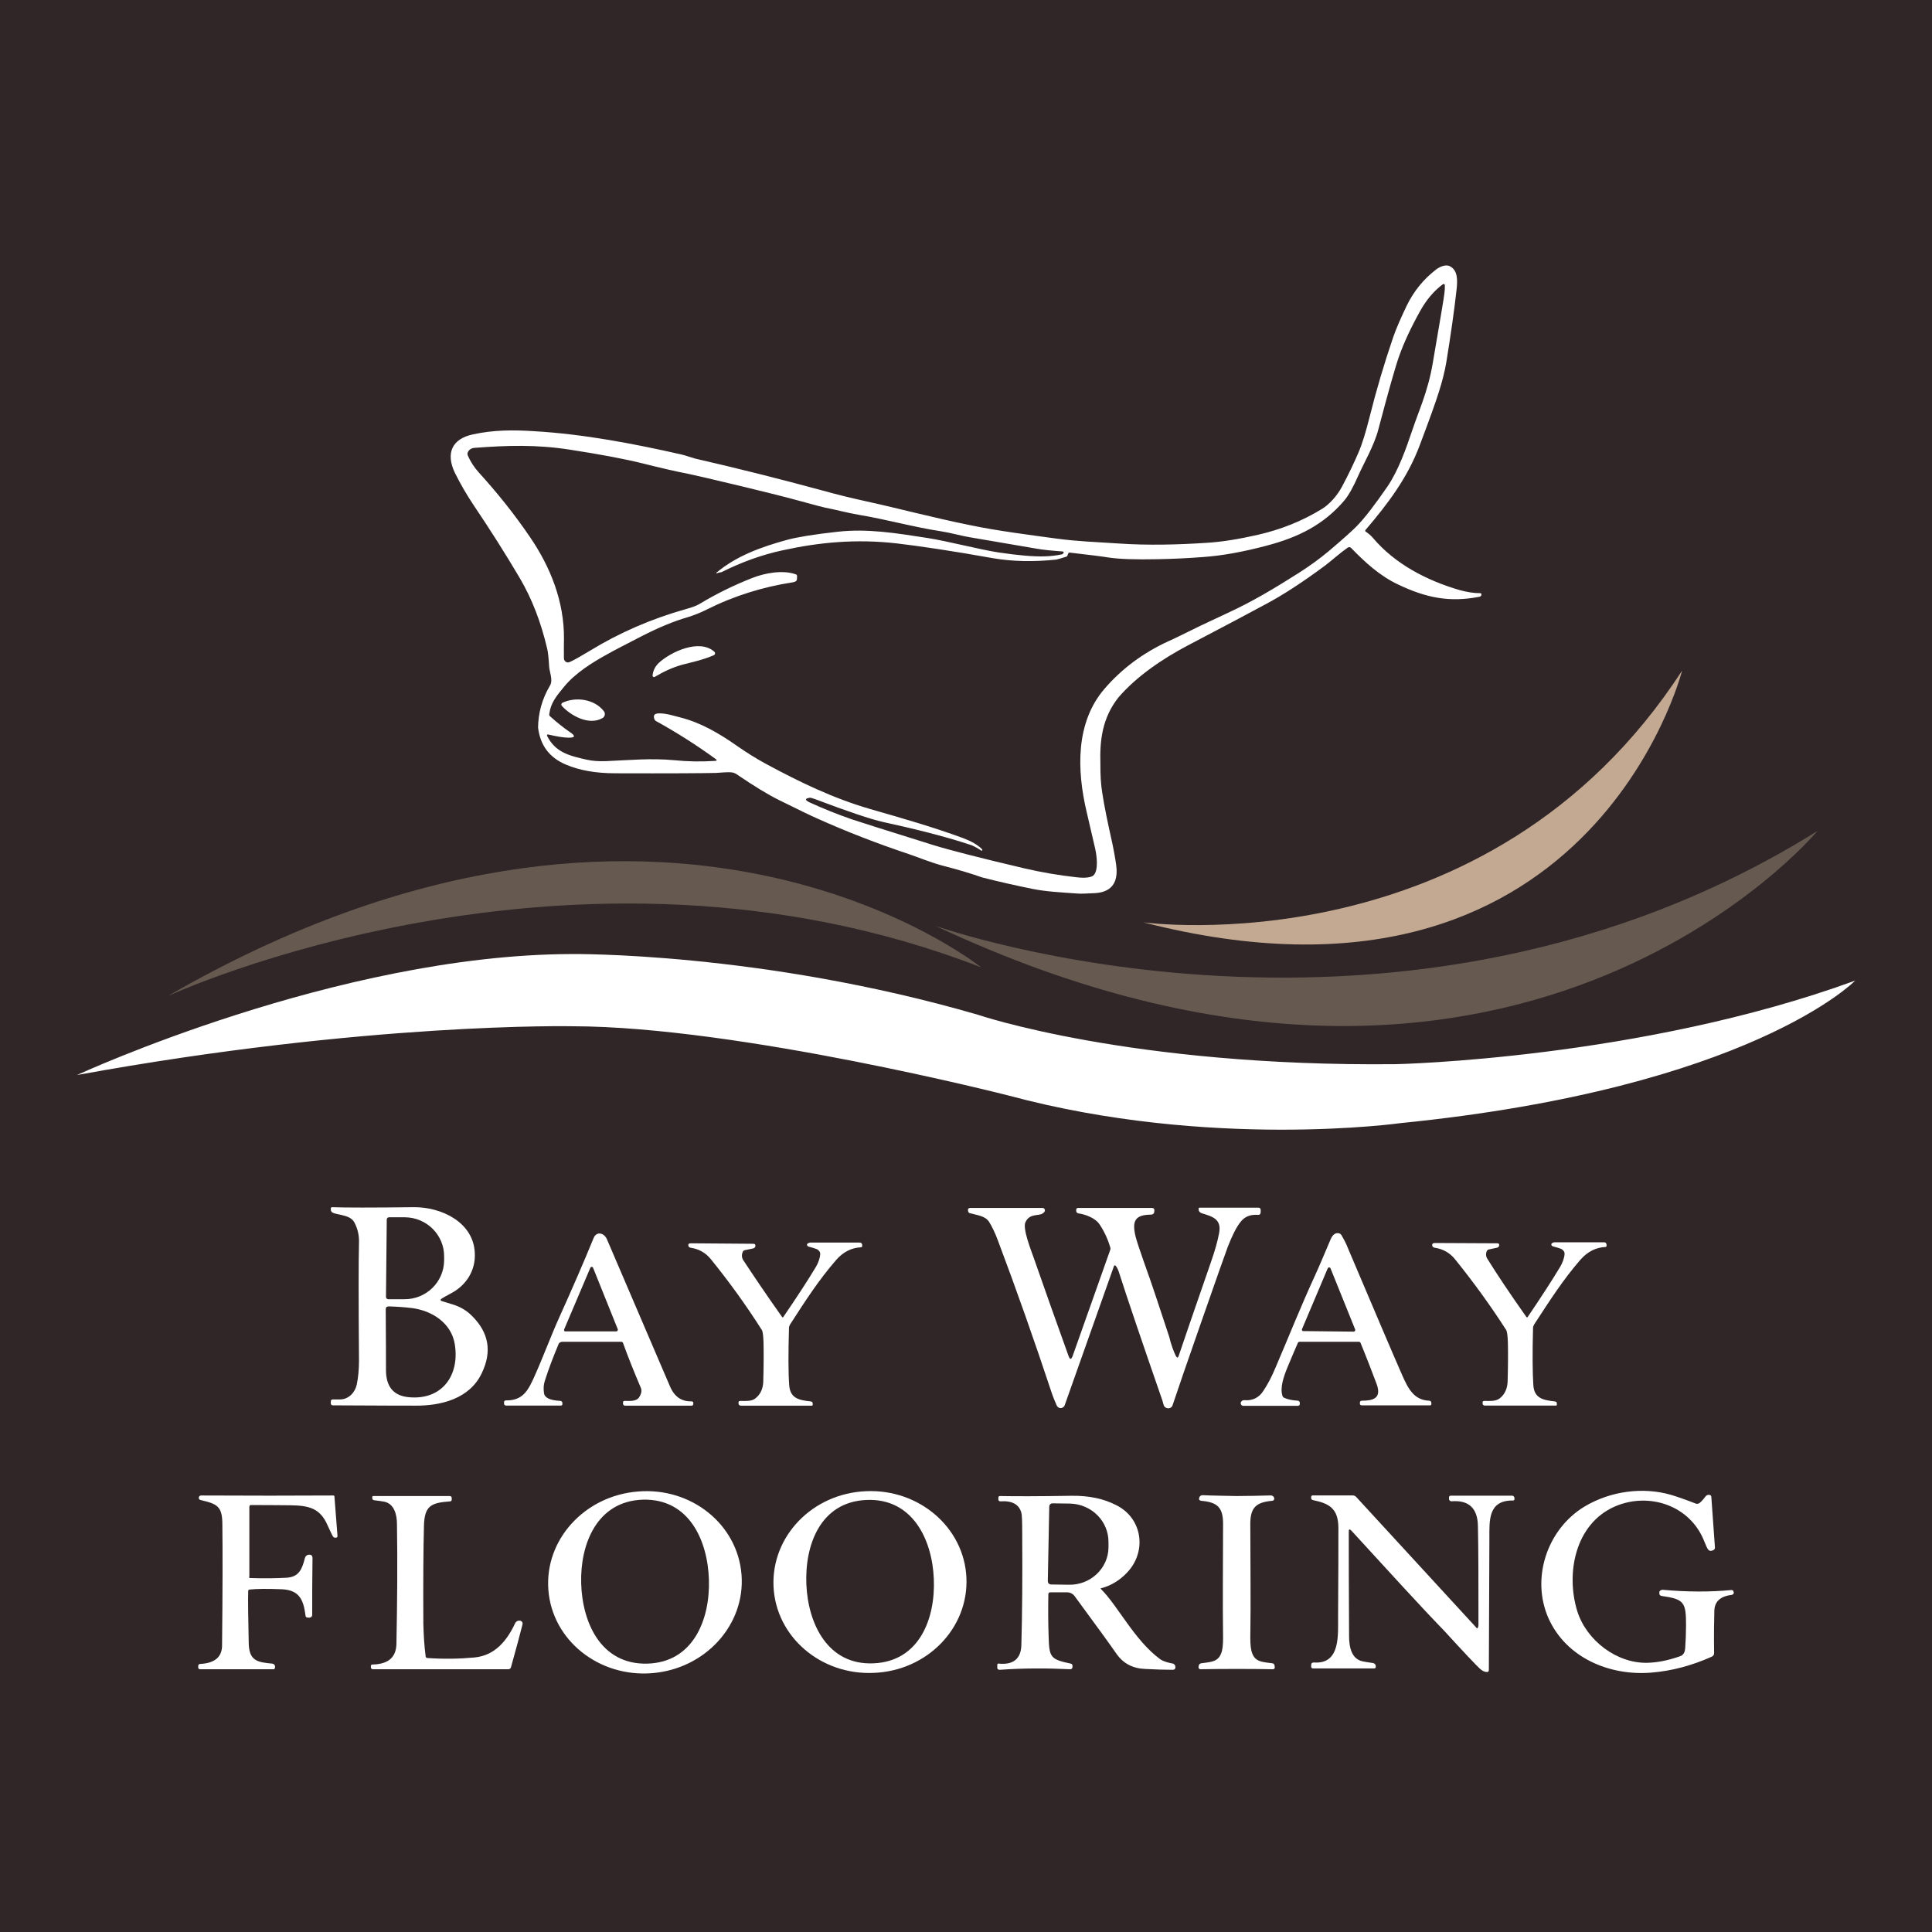 <svg width="32" height="32" viewBox="0 0 32 32" fill="none" xmlns="http://www.w3.org/2000/svg">
<rect x="0" y="0" width="32" height="32" fill="#808080" stroke="none"/>
<g clip-path="url(#clip0_3033_11285)">
<rect width="32" height="32" fill="#302627"/>
<g clip-path="url(#clip1_3033_11285)">
<mask id="mask0_3033_11285" style="mask-type:luminance" maskUnits="userSpaceOnUse" x="-1" y="3" width="34" height="27">
<path d="M32.201 3H-0.199V30H32.201V3Z" fill="white"/>
</mask>
<g mask="url(#mask0_3033_11285)">
<path d="M12.282 26.081C12.347 26.913 11.682 27.643 10.799 27.713C9.915 27.783 9.147 27.165 9.083 26.337C9.017 25.504 9.683 24.774 10.566 24.704C11.45 24.63 12.217 25.248 12.282 26.081ZM9.626 26.225C9.645 26.881 9.956 27.573 10.719 27.555C11.482 27.536 11.761 26.825 11.742 26.169C11.723 25.513 11.412 24.82 10.649 24.839C9.887 24.863 9.608 25.574 9.626 26.225Z" fill="white"/>
</g>
<mask id="mask1_3033_11285" style="mask-type:luminance" maskUnits="userSpaceOnUse" x="-1" y="3" width="34" height="27">
<path d="M32.201 3H-0.199V30H32.201V3Z" fill="white"/>
</mask>
<g mask="url(#mask1_3033_11285)">
<path d="M16.007 26.132C16.044 26.964 15.361 27.671 14.477 27.708C13.594 27.75 12.849 27.108 12.812 26.276C12.775 25.443 13.459 24.736 14.342 24.699C15.221 24.658 15.97 25.299 16.007 26.132ZM13.356 26.243C13.384 26.894 13.709 27.583 14.468 27.55C15.23 27.518 15.495 26.806 15.467 26.15C15.44 25.499 15.114 24.811 14.351 24.844C13.589 24.876 13.328 25.588 13.356 26.243Z" fill="white"/>
</g>
<mask id="mask2_3033_11285" style="mask-type:luminance" maskUnits="userSpaceOnUse" x="-1" y="3" width="34" height="27">
<path d="M32.201 3H-0.199V30H32.201V3Z" fill="white"/>
</mask>
<g mask="url(#mask2_3033_11285)">
<path d="M28.15 24.895C28.173 24.876 28.206 24.844 28.243 24.793C28.262 24.765 28.285 24.756 28.317 24.76C28.336 24.765 28.341 24.774 28.345 24.793L28.405 25.634C28.405 25.648 28.396 25.667 28.382 25.672C28.345 25.695 28.312 25.69 28.294 25.667C28.275 25.644 28.257 25.602 28.229 25.532C27.996 24.932 27.312 24.709 26.75 24.951C26.085 25.239 25.931 26.067 26.126 26.69C26.28 27.174 26.782 27.555 27.289 27.541C27.447 27.537 27.624 27.504 27.823 27.434C27.884 27.416 27.907 27.365 27.912 27.299C27.921 27.174 27.926 27.044 27.926 26.918C27.926 26.542 27.898 26.486 27.521 26.434C27.498 26.43 27.484 26.416 27.484 26.392V26.378C27.48 26.355 27.503 26.337 27.531 26.332H27.54C27.949 26.369 28.326 26.369 28.665 26.337C28.698 26.332 28.712 26.346 28.716 26.374C28.721 26.392 28.707 26.411 28.684 26.416C28.493 26.439 28.4 26.527 28.395 26.676C28.391 26.834 28.386 27.071 28.391 27.383C28.391 27.406 28.377 27.429 28.354 27.439C28.023 27.587 27.693 27.676 27.349 27.704C26.656 27.76 25.94 27.457 25.647 26.802C25.354 26.137 25.628 25.327 26.242 24.955C26.674 24.695 27.214 24.625 27.679 24.76C27.772 24.788 27.907 24.834 28.074 24.899C28.099 24.914 28.127 24.909 28.15 24.895Z" fill="white"/>
</g>
<mask id="mask3_3033_11285" style="mask-type:luminance" maskUnits="userSpaceOnUse" x="-1" y="3" width="34" height="27">
<path d="M32.201 3H-0.199V30H32.201V3Z" fill="white"/>
</mask>
<g mask="url(#mask3_3033_11285)">
<path d="M7.05 27.434C7.05 27.448 7.064 27.462 7.077 27.462C7.352 27.481 7.612 27.476 7.859 27.453C8.203 27.42 8.399 27.169 8.533 26.885C8.552 26.848 8.594 26.834 8.626 26.848C8.654 26.858 8.663 26.885 8.649 26.927C8.607 27.095 8.543 27.327 8.463 27.616C8.459 27.634 8.44 27.648 8.421 27.648H6.18C6.152 27.648 6.143 27.634 6.143 27.611V27.597C6.143 27.579 6.152 27.57 6.166 27.57C6.389 27.565 6.557 27.486 6.566 27.235C6.58 26.528 6.585 25.863 6.575 25.244C6.575 25.095 6.533 24.905 6.361 24.872C6.305 24.863 6.249 24.854 6.198 24.849C6.175 24.845 6.166 24.835 6.166 24.812V24.798C6.166 24.784 6.17 24.779 6.185 24.779H7.445C7.473 24.779 7.482 24.793 7.482 24.816V24.835C7.482 24.858 7.473 24.868 7.449 24.868C7.142 24.891 7.031 24.938 7.022 25.272C7.012 25.663 7.008 26.207 7.012 26.895C7.017 27.076 7.026 27.253 7.05 27.434Z" fill="white"/>
</g>
<mask id="mask4_3033_11285" style="mask-type:luminance" maskUnits="userSpaceOnUse" x="-1" y="3" width="34" height="27">
<path d="M32.201 3H-0.199V30H32.201V3Z" fill="white"/>
</mask>
<g mask="url(#mask4_3033_11285)">
<path d="M18.239 26.323C18.518 26.602 18.792 27.169 19.215 27.481C19.276 27.523 19.359 27.541 19.429 27.555C19.443 27.559 19.452 27.569 19.462 27.583C19.471 27.606 19.471 27.625 19.462 27.639C19.452 27.652 19.443 27.657 19.425 27.657C19.304 27.657 19.15 27.653 18.964 27.643C18.759 27.634 18.606 27.55 18.499 27.402C18.397 27.253 18.16 26.927 17.797 26.434C17.769 26.397 17.722 26.374 17.676 26.374H17.392C17.378 26.374 17.364 26.388 17.364 26.401C17.36 26.639 17.36 26.876 17.369 27.118C17.378 27.457 17.406 27.485 17.736 27.555C17.755 27.559 17.764 27.574 17.764 27.592V27.611C17.764 27.63 17.75 27.648 17.727 27.648C17.336 27.629 16.945 27.629 16.564 27.657C16.532 27.657 16.518 27.648 16.518 27.62V27.578C16.518 27.559 16.527 27.55 16.545 27.555C16.787 27.578 16.913 27.471 16.917 27.243C16.931 26.75 16.936 26.132 16.931 25.392C16.931 25.202 16.927 25.09 16.917 25.057C16.88 24.918 16.764 24.853 16.569 24.867C16.55 24.867 16.536 24.853 16.536 24.839V24.835V24.807C16.536 24.788 16.545 24.779 16.564 24.779C16.801 24.784 17.196 24.784 17.741 24.775C18.029 24.77 18.28 24.821 18.494 24.933C18.926 25.152 19.001 25.705 18.661 26.054C18.54 26.179 18.401 26.263 18.243 26.305C18.23 26.304 18.225 26.309 18.239 26.323ZM17.379 24.955L17.355 26.188C17.355 26.221 17.379 26.244 17.411 26.244L17.7 26.248C18.058 26.258 18.355 25.979 18.36 25.635V25.546C18.364 25.197 18.081 24.913 17.723 24.904L17.434 24.9C17.402 24.9 17.379 24.923 17.379 24.955Z" fill="white"/>
</g>
<mask id="mask5_3033_11285" style="mask-type:luminance" maskUnits="userSpaceOnUse" x="-1" y="3" width="34" height="27">
<path d="M32.201 3H-0.199V30H32.201V3Z" fill="white"/>
</mask>
<g mask="url(#mask5_3033_11285)">
<path d="M20.481 24.779C20.667 24.779 20.853 24.774 21.049 24.769C21.076 24.769 21.1 24.788 21.104 24.811C21.109 24.839 21.1 24.853 21.072 24.858C20.811 24.881 20.709 24.965 20.709 25.239C20.709 25.881 20.719 26.513 20.709 27.132C20.709 27.248 20.719 27.332 20.742 27.388C20.798 27.532 20.918 27.527 21.077 27.55C21.091 27.55 21.104 27.564 21.109 27.578C21.114 27.597 21.114 27.611 21.114 27.625C21.109 27.639 21.1 27.648 21.081 27.648C20.858 27.643 20.658 27.643 20.486 27.643C20.309 27.643 20.114 27.643 19.886 27.648C19.867 27.648 19.858 27.639 19.853 27.625C19.849 27.611 19.853 27.597 19.858 27.578C19.862 27.564 19.877 27.555 19.891 27.55C20.044 27.527 20.17 27.532 20.225 27.388C20.249 27.332 20.258 27.244 20.258 27.132C20.249 26.514 20.258 25.881 20.258 25.239C20.258 24.965 20.161 24.881 19.895 24.858C19.868 24.853 19.853 24.839 19.863 24.811V24.807C19.867 24.783 19.891 24.765 19.919 24.765C20.109 24.774 20.295 24.774 20.481 24.779Z" fill="white"/>
</g>
<mask id="mask6_3033_11285" style="mask-type:luminance" maskUnits="userSpaceOnUse" x="-1" y="3" width="34" height="27">
<path d="M32.201 3H-0.199V30H32.201V3Z" fill="white"/>
</mask>
<g mask="url(#mask6_3033_11285)">
<path d="M22.382 25.351C22.355 25.323 22.34 25.327 22.34 25.364C22.34 25.732 22.34 26.313 22.345 27.099C22.345 27.285 22.387 27.481 22.573 27.518C22.619 27.527 22.675 27.536 22.74 27.545C22.768 27.55 22.787 27.569 22.787 27.596V27.61C22.787 27.624 22.777 27.634 22.763 27.634H21.749C21.726 27.634 21.717 27.624 21.717 27.601V27.582C21.717 27.55 21.731 27.536 21.763 27.536C22.214 27.568 22.159 27.061 22.163 26.754C22.168 26.084 22.168 25.601 22.168 25.298C22.163 24.991 22.024 24.903 21.749 24.847C21.726 24.843 21.717 24.829 21.717 24.81V24.796C21.717 24.778 21.726 24.769 21.744 24.769H22.405C22.428 24.769 22.447 24.778 22.461 24.792L24.461 26.968C24.47 26.978 24.479 26.964 24.484 26.941C24.484 26.931 24.488 26.922 24.488 26.917C24.488 26.229 24.488 25.68 24.479 25.276C24.474 24.983 24.33 24.843 24.042 24.866C24.023 24.866 24.005 24.853 24 24.834V24.829V24.806C24 24.783 24.009 24.773 24.032 24.773H25.046C25.065 24.773 25.084 24.792 25.084 24.811V24.829C25.084 24.848 25.074 24.853 25.06 24.853C24.646 24.848 24.669 25.183 24.669 25.48C24.669 25.527 24.665 26.252 24.66 27.666C24.66 27.68 24.646 27.694 24.632 27.694C24.59 27.694 24.553 27.675 24.516 27.643C24.451 27.583 24.251 27.373 23.916 27.006C23.536 26.615 23.034 26.062 22.382 25.351Z" fill="white"/>
</g>
<mask id="mask7_3033_11285" style="mask-type:luminance" maskUnits="userSpaceOnUse" x="-1" y="3" width="34" height="27">
<path d="M32.201 3H-0.199V30H32.201V3Z" fill="white"/>
</mask>
<g mask="url(#mask7_3033_11285)">
<path d="M4.143 26.137C4.38 26.146 4.581 26.141 4.748 26.132C4.953 26.119 5.004 25.988 5.05 25.807C5.06 25.77 5.092 25.747 5.129 25.751C5.162 25.751 5.176 25.774 5.176 25.807C5.171 26.114 5.171 26.425 5.171 26.746C5.171 26.774 5.157 26.788 5.129 26.793H5.106C5.078 26.793 5.06 26.783 5.06 26.756C5.027 26.509 4.967 26.337 4.669 26.323C4.436 26.314 4.255 26.314 4.134 26.328C4.12 26.328 4.111 26.337 4.111 26.355C4.106 26.504 4.111 26.793 4.12 27.23C4.13 27.518 4.278 27.532 4.511 27.555C4.539 27.56 4.557 27.579 4.557 27.611C4.557 27.621 4.553 27.63 4.544 27.644C4.539 27.648 4.539 27.648 4.534 27.648H3.311C3.297 27.648 3.283 27.635 3.283 27.621V27.598C3.283 27.574 3.293 27.56 3.32 27.56C3.557 27.547 3.678 27.444 3.678 27.254C3.688 26.342 3.688 25.677 3.683 25.254C3.683 24.951 3.604 24.91 3.32 24.845C3.302 24.84 3.288 24.821 3.293 24.803C3.297 24.779 3.311 24.77 3.335 24.77C4.121 24.774 4.851 24.774 5.52 24.77C5.53 24.77 5.539 24.774 5.539 24.784L5.59 25.44C5.59 25.454 5.586 25.463 5.571 25.468C5.548 25.472 5.525 25.468 5.516 25.449C5.502 25.43 5.474 25.37 5.427 25.267C5.301 24.974 5.111 24.937 4.809 24.932C4.72 24.932 4.506 24.928 4.162 24.928C4.139 24.928 4.13 24.937 4.13 24.96V26.109C4.12 26.128 4.13 26.137 4.143 26.137Z" fill="white"/>
</g>
<mask id="mask8_3033_11285" style="mask-type:luminance" maskUnits="userSpaceOnUse" x="-1" y="3" width="34" height="27">
<path d="M32.201 3H-0.199V30H32.201V3Z" fill="white"/>
</mask>
<g mask="url(#mask8_3033_11285)">
<path d="M19.475 22.458C19.496 22.494 19.512 22.494 19.524 22.454C19.586 22.269 19.762 21.753 20.057 20.904C20.123 20.716 20.168 20.556 20.192 20.425C20.237 20.195 20.086 20.15 19.91 20.097C19.885 20.089 19.869 20.076 19.86 20.06C19.856 20.048 19.852 20.036 19.852 20.024C19.852 20.007 19.86 20.003 19.873 20.003H20.84C20.869 20.003 20.881 20.015 20.881 20.044V20.073C20.881 20.109 20.864 20.126 20.828 20.122C20.709 20.114 20.619 20.151 20.553 20.232C20.479 20.322 20.41 20.462 20.336 20.651C20.299 20.749 20.147 21.179 19.881 21.942C19.668 22.548 19.516 22.995 19.422 23.274C19.41 23.315 19.365 23.335 19.328 23.323C19.267 23.306 19.271 23.249 19.254 23.2C18.914 22.22 18.672 21.507 18.529 21.06C18.517 21.024 18.5 20.991 18.48 20.966C18.476 20.958 18.463 20.958 18.455 20.962C18.451 20.962 18.451 20.966 18.451 20.97L17.635 23.274C17.623 23.31 17.582 23.331 17.545 23.319C17.525 23.31 17.512 23.298 17.504 23.282C17.463 23.192 17.439 23.126 17.426 23.089C17.131 22.2 16.832 21.351 16.529 20.548C16.48 20.413 16.427 20.31 16.382 20.237C16.316 20.138 16.193 20.13 16.062 20.093C16.049 20.089 16.041 20.081 16.037 20.069C16.033 20.056 16.033 20.044 16.033 20.036C16.033 20.019 16.05 20.007 16.066 20.007H17.267C17.279 20.007 17.288 20.011 17.296 20.019C17.317 20.044 17.308 20.073 17.271 20.097C17.206 20.147 17.054 20.089 16.984 20.245C16.935 20.351 17.078 20.708 17.128 20.851C17.284 21.302 17.476 21.839 17.698 22.458C17.722 22.523 17.742 22.523 17.767 22.458L18.39 20.699C18.394 20.687 18.394 20.675 18.39 20.663C18.349 20.523 18.292 20.4 18.214 20.282C18.14 20.171 17.976 20.114 17.861 20.097C17.837 20.093 17.825 20.076 17.825 20.052V20.04C17.825 20.019 17.837 20.007 17.857 20.007H19.075C19.108 20.007 19.124 20.024 19.119 20.052V20.06C19.119 20.097 19.099 20.118 19.062 20.118C18.804 20.122 18.746 20.216 18.808 20.478C18.824 20.544 18.869 20.679 18.939 20.88C19.091 21.298 19.234 21.745 19.366 22.142C19.397 22.273 19.438 22.38 19.475 22.458Z" fill="white"/>
</g>
<mask id="mask9_3033_11285" style="mask-type:luminance" maskUnits="userSpaceOnUse" x="-1" y="3" width="34" height="27">
<path d="M32.201 3H-0.199V30H32.201V3Z" fill="white"/>
</mask>
<g mask="url(#mask9_3033_11285)">
<path d="M7.311 21.548C7.319 21.552 7.381 21.568 7.496 21.605C7.619 21.642 7.725 21.703 7.816 21.794C8.098 22.072 8.152 22.388 7.979 22.745C7.779 23.167 7.307 23.286 6.873 23.282C6.807 23.282 6.356 23.282 5.512 23.277C5.491 23.277 5.479 23.261 5.479 23.245V23.212C5.479 23.191 5.492 23.179 5.512 23.179H5.631C5.774 23.179 5.881 23.064 5.909 22.933C5.934 22.814 5.946 22.679 5.946 22.532C5.938 21.544 5.938 20.892 5.946 20.585C5.95 20.466 5.926 20.351 5.868 20.245C5.794 20.101 5.52 20.13 5.487 20.064C5.479 20.052 5.479 20.036 5.479 20.019C5.479 20.003 5.487 19.995 5.503 19.995C5.716 20.003 6.167 20.003 6.856 19.995C7.307 19.991 7.84 20.241 7.864 20.749C7.881 21.036 7.729 21.282 7.479 21.417C7.385 21.466 7.328 21.499 7.307 21.515C7.291 21.531 7.295 21.539 7.311 21.548ZM6.406 20.199L6.393 21.482C6.393 21.503 6.41 21.519 6.43 21.519H6.696C7.057 21.523 7.352 21.236 7.356 20.879V20.814C7.36 20.457 7.069 20.166 6.709 20.162H6.442C6.422 20.162 6.406 20.179 6.406 20.199ZM6.389 21.687C6.393 22.203 6.393 22.535 6.393 22.691C6.393 22.966 6.516 23.118 6.77 23.142C7.324 23.195 7.618 22.777 7.532 22.261C7.475 21.917 7.163 21.711 6.827 21.666C6.696 21.65 6.565 21.642 6.438 21.638C6.406 21.638 6.389 21.654 6.389 21.687Z" fill="white"/>
</g>
<mask id="mask10_3033_11285" style="mask-type:luminance" maskUnits="userSpaceOnUse" x="-1" y="3" width="34" height="27">
<path d="M32.201 3H-0.199V30H32.201V3Z" fill="white"/>
</mask>
<g mask="url(#mask10_3033_11285)">
<path d="M10.319 22.244C10.315 22.232 10.303 22.224 10.29 22.224H9.315C9.286 22.224 9.257 22.24 9.249 22.269C9.167 22.465 9.089 22.666 9.024 22.871C9.003 22.933 8.999 23.003 9.011 23.08C9.024 23.154 9.114 23.195 9.282 23.203C9.298 23.203 9.315 23.22 9.315 23.236V23.252C9.315 23.273 9.307 23.281 9.286 23.281H8.389C8.36 23.281 8.348 23.269 8.348 23.24V23.228C8.348 23.207 8.36 23.195 8.381 23.195C8.663 23.199 8.75 23.027 8.856 22.789C8.999 22.469 9.122 22.133 9.27 21.805C9.479 21.342 9.668 20.908 9.832 20.506C9.881 20.387 10.008 20.42 10.053 20.527C10.356 21.236 10.704 22.047 11.098 22.965C11.172 23.137 11.291 23.215 11.454 23.211C11.471 23.211 11.483 23.22 11.483 23.236V23.257C11.483 23.269 11.471 23.282 11.458 23.282H10.356C10.331 23.282 10.319 23.269 10.319 23.245V23.232C10.319 23.212 10.327 23.203 10.348 23.203C10.422 23.203 10.532 23.216 10.582 23.15C10.622 23.089 10.635 23.035 10.614 22.986C10.504 22.728 10.405 22.482 10.319 22.244ZM9.823 20.998C9.819 20.986 9.803 20.978 9.791 20.986C9.782 20.99 9.778 20.994 9.778 20.998L9.344 22.019C9.34 22.031 9.344 22.048 9.356 22.052H9.365H10.209C10.221 22.052 10.233 22.039 10.233 22.027V22.018L9.823 20.998Z" fill="white"/>
</g>
<mask id="mask11_3033_11285" style="mask-type:luminance" maskUnits="userSpaceOnUse" x="-1" y="3" width="34" height="27">
<path d="M32.201 3H-0.199V30H32.201V3Z" fill="white"/>
</mask>
<g mask="url(#mask11_3033_11285)">
<path d="M21.496 22.244C21.467 22.31 21.406 22.45 21.32 22.658C21.262 22.802 21.197 22.986 21.242 23.122C21.246 23.134 21.254 23.142 21.266 23.15C21.328 23.179 21.406 23.195 21.496 23.2C21.512 23.2 21.529 23.216 21.529 23.232V23.253C21.529 23.273 21.516 23.285 21.496 23.285H20.59C20.574 23.285 20.558 23.273 20.553 23.257C20.549 23.24 20.549 23.228 20.558 23.216C20.57 23.2 20.587 23.191 20.607 23.191C20.746 23.204 20.853 23.15 20.926 23.036C21 22.925 21.066 22.798 21.127 22.651C21.344 22.146 21.529 21.675 21.779 21.13C21.849 20.978 21.935 20.773 22.041 20.523C22.062 20.474 22.09 20.441 22.127 20.429C22.164 20.417 22.205 20.429 22.221 20.462C22.262 20.532 22.299 20.602 22.323 20.667C22.787 21.761 23.086 22.462 23.225 22.778C23.323 22.999 23.418 23.188 23.668 23.2C23.696 23.2 23.708 23.216 23.708 23.241V23.253C23.708 23.27 23.7 23.277 23.684 23.277H22.553C22.536 23.277 22.524 23.265 22.524 23.249V23.232C22.524 23.212 22.536 23.2 22.556 23.2C22.741 23.2 22.888 23.163 22.802 22.925C22.72 22.708 22.634 22.483 22.536 22.245C22.532 22.232 22.52 22.224 22.508 22.224H21.52C21.508 22.228 21.5 22.232 21.496 22.244ZM21.565 22.015C21.561 22.027 21.565 22.04 21.578 22.047H21.586L22.422 22.056C22.434 22.056 22.447 22.043 22.447 22.031V22.023L22.037 21.006C22.033 20.994 22.016 20.99 22.004 20.994C22 20.998 21.992 21.002 21.992 21.006L21.565 22.015Z" fill="white"/>
</g>
<mask id="mask12_3033_11285" style="mask-type:luminance" maskUnits="userSpaceOnUse" x="-1" y="3" width="34" height="27">
<path d="M32.201 3H-0.199V30H32.201V3Z" fill="white"/>
</mask>
<g mask="url(#mask12_3033_11285)">
<path d="M12.954 21.814C12.958 21.818 12.966 21.823 12.97 21.818C12.97 21.818 12.974 21.818 12.974 21.814C13.2 21.482 13.38 21.208 13.515 20.982C13.552 20.921 13.581 20.839 13.585 20.777C13.589 20.741 13.565 20.708 13.532 20.691C13.491 20.675 13.446 20.662 13.401 20.65C13.388 20.646 13.38 20.642 13.376 20.638C13.355 20.613 13.368 20.593 13.413 20.581H13.417H14.236C14.265 20.581 14.277 20.593 14.281 20.621V20.634C14.281 20.65 14.277 20.654 14.261 20.659C14.101 20.667 13.966 20.737 13.851 20.867C13.56 21.203 13.351 21.527 13.089 21.933C13.076 21.954 13.068 21.974 13.068 21.995C13.056 22.425 13.056 22.745 13.072 22.946C13.089 23.167 13.244 23.192 13.429 23.212C13.454 23.216 13.461 23.228 13.461 23.253V23.265C13.461 23.278 13.457 23.282 13.445 23.282H12.268C12.248 23.282 12.232 23.265 12.232 23.245V23.233C12.232 23.212 12.24 23.204 12.261 23.204C12.363 23.204 12.453 23.212 12.515 23.159C12.597 23.093 12.638 22.999 12.642 22.885C12.65 22.594 12.65 22.372 12.646 22.229C12.642 22.122 12.634 22.052 12.618 22.028C12.355 21.614 12.072 21.224 11.773 20.855C11.687 20.749 11.576 20.687 11.441 20.667C11.416 20.663 11.4 20.646 11.4 20.622C11.4 20.601 11.413 20.593 11.445 20.593L12.478 20.601C12.503 20.601 12.515 20.614 12.511 20.634V20.638C12.511 20.659 12.494 20.675 12.47 20.679L12.335 20.707C12.318 20.711 12.31 20.72 12.302 20.736C12.281 20.785 12.285 20.83 12.31 20.871C12.462 21.101 12.675 21.421 12.954 21.814Z" fill="white"/>
</g>
<mask id="mask13_3033_11285" style="mask-type:luminance" maskUnits="userSpaceOnUse" x="-1" y="3" width="34" height="27">
<path d="M32.201 3H-0.199V30H32.201V3Z" fill="white"/>
</mask>
<g mask="url(#mask13_3033_11285)">
<path d="M25.282 21.814C25.286 21.818 25.295 21.822 25.299 21.818C25.299 21.818 25.303 21.818 25.303 21.814C25.528 21.482 25.709 21.203 25.844 20.978C25.881 20.916 25.91 20.834 25.914 20.773C25.918 20.736 25.893 20.703 25.86 20.687C25.82 20.67 25.775 20.658 25.729 20.646C25.717 20.642 25.709 20.638 25.704 20.634C25.684 20.609 25.696 20.588 25.741 20.576H25.745H26.565C26.594 20.576 26.606 20.588 26.61 20.617V20.629C26.61 20.646 26.606 20.65 26.59 20.654C26.43 20.662 26.294 20.732 26.175 20.867C25.884 21.203 25.676 21.531 25.413 21.933C25.401 21.953 25.392 21.974 25.392 21.994C25.38 22.425 25.384 22.744 25.397 22.945C25.413 23.167 25.569 23.191 25.753 23.212C25.778 23.216 25.79 23.228 25.786 23.253V23.265C25.786 23.277 25.782 23.281 25.769 23.281H24.593C24.572 23.281 24.556 23.265 24.556 23.245V23.232C24.556 23.212 24.564 23.204 24.585 23.204C24.688 23.204 24.778 23.212 24.843 23.159C24.925 23.093 24.966 22.999 24.971 22.884C24.979 22.593 24.979 22.372 24.975 22.228C24.971 22.122 24.962 22.052 24.946 22.027C24.68 21.613 24.396 21.224 24.098 20.855C24.012 20.749 23.901 20.687 23.762 20.666C23.737 20.662 23.721 20.646 23.721 20.622C23.721 20.601 23.733 20.588 23.766 20.588L24.799 20.593C24.823 20.593 24.835 20.605 24.831 20.625C24.831 20.646 24.815 20.662 24.795 20.666L24.659 20.695C24.643 20.699 24.635 20.707 24.627 20.719C24.606 20.768 24.61 20.814 24.639 20.855C24.791 21.101 25.004 21.42 25.282 21.814Z" fill="white"/>
</g>
<mask id="mask14_3033_11285" style="mask-type:luminance" maskUnits="userSpaceOnUse" x="-1" y="3" width="34" height="27">
<path d="M32.201 3H-0.199V30H32.201V3Z" fill="white"/>
</mask>
<g mask="url(#mask14_3033_11285)">
<path d="M15.494 15.335C15.494 15.335 23.204 18.074 30.103 13.763C30.103 13.763 25.063 19.832 15.494 15.335Z" fill="#665A50"/>
</g>
<mask id="mask15_3033_11285" style="mask-type:luminance" maskUnits="userSpaceOnUse" x="-1" y="3" width="34" height="27">
<path d="M32.201 3H-0.199V30H32.201V3Z" fill="white"/>
</mask>
<g mask="url(#mask15_3033_11285)">
<path d="M18.938 15.277C18.938 15.277 24.645 16.064 27.861 11.107C27.861 11.107 26.328 17.173 18.938 15.277Z" fill="#C3A992"/>
</g>
<mask id="mask16_3033_11285" style="mask-type:luminance" maskUnits="userSpaceOnUse" x="-1" y="3" width="34" height="27">
<path d="M32.201 3H-0.199V30H32.201V3Z" fill="white"/>
</mask>
<g mask="url(#mask16_3033_11285)">
<path d="M2.779 16.498C2.779 16.498 9.482 13.392 16.25 16.022C16.25 16.023 10.972 11.766 2.779 16.498Z" fill="#665A50"/>
</g>
<mask id="mask17_3033_11285" style="mask-type:luminance" maskUnits="userSpaceOnUse" x="-1" y="3" width="34" height="27">
<path d="M32.201 3H-0.199V30H32.201V3Z" fill="white"/>
</mask>
<g mask="url(#mask17_3033_11285)">
<path d="M1.275 17.806C1.275 17.806 5.588 15.811 9.47 15.802C9.47 15.802 12.595 15.762 16.192 16.806C16.192 16.806 18.724 17.672 23.121 17.626C23.121 17.626 27.169 17.542 30.728 16.242C30.728 16.242 28.995 18.02 23.201 18.602C23.201 18.602 20.044 19.045 16.707 18.146C16.707 18.146 12.234 17.002 9.484 16.998C9.484 16.998 6.097 16.926 1.275 17.806Z" fill="white"/>
</g>
<mask id="mask18_3033_11285" style="mask-type:luminance" maskUnits="userSpaceOnUse" x="-1" y="3" width="34" height="27">
<path d="M32.201 3H-0.199V30H32.201V3Z" fill="white"/>
</mask>
<g mask="url(#mask18_3033_11285)">
<path d="M18.226 12.659C18.225 12.839 18.234 12.996 18.257 13.134C18.29 13.351 18.349 13.638 18.428 13.988C18.468 14.189 18.491 14.327 18.494 14.398C18.506 14.645 18.386 14.777 18.139 14.793C17.993 14.801 17.892 14.805 17.831 14.799C17.549 14.778 17.339 14.77 17.097 14.722C16.814 14.664 16.534 14.602 16.265 14.532C16.079 14.467 15.867 14.403 15.632 14.343C15.435 14.293 15.219 14.203 15.048 14.145C14.528 13.971 14.019 13.774 13.528 13.553C13.456 13.522 13.25 13.424 12.91 13.255C12.723 13.163 12.49 13.021 12.213 12.832C12.183 12.81 12.149 12.796 12.118 12.793C12.039 12.785 11.912 12.8 11.863 12.802C11.676 12.807 11.117 12.811 10.182 12.808C9.867 12.807 9.599 12.76 9.378 12.666C9.101 12.551 8.948 12.347 8.912 12.051C8.915 11.811 8.978 11.576 9.11 11.354C9.163 11.266 9.102 11.129 9.096 11.047C9.087 10.898 9.077 10.8 9.064 10.748C8.959 10.298 8.807 9.912 8.613 9.581C8.37 9.169 8.113 8.765 7.848 8.372C7.73 8.196 7.626 8.016 7.534 7.831C7.381 7.51 7.482 7.27 7.832 7.195C8.178 7.119 8.508 7.12 8.847 7.142C9.67 7.19 10.486 7.347 11.284 7.527C11.355 7.544 11.439 7.574 11.511 7.595C12.199 7.752 12.91 7.931 13.637 8.128C13.853 8.189 14.095 8.248 14.363 8.307C14.87 8.418 15.453 8.574 16.076 8.7C16.511 8.791 17.072 8.863 17.494 8.92C17.848 8.968 18.152 8.977 18.529 9.002C19.01 9.035 19.512 9.022 19.984 8.991C20.238 8.976 20.522 8.929 20.835 8.858C21.215 8.771 21.567 8.631 21.89 8.433C22.012 8.361 22.146 8.214 22.227 8.062C22.337 7.856 22.428 7.665 22.501 7.494C22.56 7.361 22.621 7.16 22.688 6.895C22.794 6.471 22.922 6.035 23.076 5.584C23.124 5.447 23.197 5.276 23.302 5.058C23.418 4.822 23.577 4.625 23.785 4.465C23.837 4.425 23.932 4.377 24.005 4.405C24.153 4.472 24.14 4.652 24.126 4.791C24.086 5.157 24.027 5.556 23.956 5.998C23.931 6.145 23.891 6.308 23.833 6.489C23.779 6.664 23.672 6.96 23.514 7.378C23.314 7.91 22.997 8.333 22.618 8.777C22.607 8.789 22.611 8.8 22.623 8.807C22.661 8.832 22.708 8.872 22.739 8.908C23.102 9.339 23.629 9.614 24.174 9.773C24.292 9.806 24.409 9.825 24.518 9.825C24.529 9.825 24.537 9.832 24.537 9.843C24.538 9.866 24.527 9.881 24.501 9.885C24.005 9.981 23.616 9.9 23.159 9.682C22.854 9.539 22.61 9.314 22.381 9.078C22.361 9.06 22.343 9.056 22.32 9.072C22.181 9.17 22.05 9.291 21.944 9.37C21.574 9.645 21.251 9.854 20.974 10.002C20.694 10.154 20.262 10.382 19.673 10.691C19.271 10.903 18.83 11.195 18.523 11.554C18.261 11.888 18.213 12.25 18.226 12.659ZM11.871 9.496C11.867 9.496 11.864 9.496 11.864 9.492C11.864 9.489 11.864 9.489 11.867 9.485C12.199 9.207 12.607 9.059 13.046 8.939C13.206 8.897 13.482 8.85 13.878 8.807C14.364 8.753 14.832 8.828 15.364 8.911C15.703 8.964 16.218 9.101 16.538 9.15C16.866 9.199 17.122 9.221 17.31 9.215C17.404 9.212 17.497 9.201 17.583 9.183C17.598 9.179 17.609 9.171 17.616 9.159C17.619 9.152 17.619 9.144 17.611 9.137C17.608 9.137 17.608 9.133 17.604 9.134C17.42 9.121 17.276 9.107 17.171 9.088C16.801 9.025 16.435 8.962 16.065 8.899C15.929 8.877 15.74 8.823 15.581 8.799C15.133 8.731 14.685 8.603 14.214 8.525C14.014 8.49 13.867 8.447 13.666 8.408C13.636 8.402 13.504 8.368 13.261 8.301C13.03 8.237 12.724 8.161 12.345 8.069C11.812 7.94 11.495 7.868 11.385 7.845C11.2 7.81 10.958 7.754 10.655 7.678C10.364 7.605 9.96 7.528 9.44 7.448C8.882 7.361 8.394 7.377 7.859 7.418C7.803 7.423 7.763 7.451 7.745 7.5C7.742 7.511 7.742 7.526 7.746 7.538C7.791 7.645 7.854 7.74 7.929 7.824C8.244 8.17 8.526 8.525 8.778 8.895C9.117 9.391 9.347 9.965 9.341 10.584C9.339 10.648 9.339 10.757 9.34 10.903C9.341 10.933 9.357 10.959 9.387 10.969C9.403 10.976 9.425 10.972 9.458 10.955C9.503 10.935 9.609 10.876 9.775 10.776C10.261 10.479 10.786 10.251 11.355 10.09C11.466 10.06 11.54 10.031 11.585 10.004C11.861 9.837 12.156 9.692 12.46 9.573C12.667 9.491 12.965 9.436 13.178 9.512C13.193 9.515 13.201 9.526 13.202 9.541C13.203 9.579 13.2 9.601 13.193 9.617C13.182 9.628 13.164 9.64 13.13 9.645C12.633 9.722 12.158 9.869 11.704 10.097C11.601 10.149 11.493 10.191 11.386 10.224C11.152 10.292 10.9 10.398 10.627 10.538C10.332 10.69 10.144 10.787 10.063 10.834C9.801 10.978 9.529 11.149 9.345 11.372C9.215 11.53 9.121 11.642 9.098 11.826C9.094 11.841 9.099 11.857 9.114 11.867C9.23 11.972 9.342 12.059 9.441 12.127C9.537 12.191 9.527 12.221 9.411 12.218C9.328 12.217 9.219 12.198 9.079 12.165C9.071 12.162 9.06 12.17 9.06 12.177C9.06 12.181 9.061 12.185 9.061 12.188C9.201 12.465 9.432 12.518 9.719 12.583C9.806 12.603 9.912 12.611 10.035 12.607C10.447 12.589 10.777 12.556 11.164 12.591C11.39 12.614 11.607 12.618 11.84 12.603C11.877 12.602 11.88 12.59 11.85 12.569C11.534 12.339 11.209 12.133 10.869 11.945C10.853 11.938 10.842 11.923 10.837 11.905C10.817 11.846 10.842 11.818 10.909 11.816C11.029 11.812 11.151 11.854 11.268 11.883C11.612 11.97 11.918 12.151 12.214 12.359C12.368 12.466 12.521 12.562 12.677 12.647C13.247 12.955 13.799 13.222 14.413 13.4C14.951 13.555 15.447 13.696 15.953 13.882C16.09 13.934 16.196 13.994 16.267 14.067C16.27 14.071 16.27 14.071 16.271 14.075C16.271 14.075 16.271 14.078 16.267 14.086C16.264 14.093 16.26 14.094 16.256 14.09C16.199 14.054 16.149 14.022 16.088 13.998C15.61 13.838 15.058 13.709 14.627 13.615C14.423 13.569 14.047 13.443 13.5 13.236C13.454 13.219 13.428 13.212 13.413 13.213C13.331 13.226 13.328 13.249 13.405 13.288C13.625 13.389 13.857 13.483 14.104 13.569C14.203 13.603 14.654 13.746 15.458 13.997C15.72 14.078 16.223 14.208 16.964 14.382C17.247 14.448 17.538 14.498 17.828 14.53C17.896 14.539 18.05 14.549 18.108 14.502C18.2 14.424 18.165 14.166 18.139 14.054C18.134 14.036 18.087 13.835 17.999 13.451C17.833 12.751 17.815 11.967 18.292 11.411C18.577 11.079 18.929 10.816 19.35 10.622C19.443 10.582 19.62 10.493 19.882 10.365C19.915 10.349 20.063 10.28 20.329 10.155C20.743 9.965 21.114 9.742 21.519 9.485C21.692 9.374 21.856 9.256 22.01 9.127C22.25 8.924 22.4 8.788 22.465 8.722C22.607 8.578 22.776 8.355 22.983 8.055C23.162 7.791 23.293 7.419 23.381 7.157C23.405 7.085 23.463 6.921 23.556 6.671C23.632 6.458 23.692 6.243 23.73 6.02C23.853 5.303 23.919 4.914 23.924 4.858C23.93 4.809 23.933 4.764 23.931 4.722C23.931 4.711 23.919 4.704 23.908 4.704C23.904 4.704 23.9 4.705 23.897 4.709C23.75 4.818 23.627 4.965 23.528 5.141C23.372 5.42 23.253 5.675 23.174 5.899C23.109 6.081 22.995 6.487 22.828 7.119C22.758 7.384 22.591 7.667 22.5 7.872C22.417 8.063 22.339 8.201 22.27 8.285C21.927 8.691 21.503 8.9 20.982 9.037C20.595 9.14 20.244 9.204 19.93 9.226C19.686 9.245 19.439 9.257 19.181 9.262C18.809 9.27 18.535 9.261 18.354 9.233C18.26 9.217 18.049 9.191 17.721 9.153C17.706 9.149 17.695 9.157 17.692 9.173L17.681 9.199C17.678 9.21 17.667 9.222 17.656 9.222C17.574 9.248 17.519 9.264 17.492 9.269C17.115 9.308 16.769 9.3 16.456 9.247C15.761 9.123 15.226 9.044 14.849 9C14.179 8.924 13.566 8.982 12.962 9.115C12.612 9.19 12.275 9.314 11.946 9.479C11.919 9.479 11.897 9.487 11.871 9.496Z" fill="white"/>
</g>
<mask id="mask19_3033_11285" style="mask-type:luminance" maskUnits="userSpaceOnUse" x="-1" y="3" width="34" height="27">
<path d="M32.201 3H-0.199V30H32.201V3Z" fill="white"/>
</mask>
<g mask="url(#mask19_3033_11285)">
<path d="M10.846 11.211C10.835 11.218 10.82 11.215 10.812 11.203C10.809 11.2 10.809 11.192 10.809 11.188C10.816 11.11 10.85 11.038 10.914 10.978C11.109 10.798 11.585 10.573 11.832 10.795C11.847 10.806 11.847 10.828 11.836 10.843C11.832 10.847 11.829 10.851 11.825 10.851C11.649 10.93 11.431 10.975 11.292 11.012C11.146 11.053 10.996 11.121 10.846 11.211Z" fill="white"/>
</g>
<mask id="mask20_3033_11285" style="mask-type:luminance" maskUnits="userSpaceOnUse" x="-1" y="3" width="34" height="27">
<path d="M32.201 3H-0.199V30H32.201V3Z" fill="white"/>
</mask>
<g mask="url(#mask20_3033_11285)">
<path d="M9.312 11.642C9.526 11.537 9.845 11.574 10.002 11.78C10.029 11.814 10.021 11.863 9.987 11.889C9.984 11.889 9.984 11.893 9.98 11.893C9.755 12.024 9.451 11.852 9.305 11.691C9.294 11.675 9.294 11.657 9.309 11.646C9.305 11.646 9.309 11.642 9.312 11.642Z" fill="white"/>
</g>
</g>
</g>
<defs>
<clipPath id="clip0_3033_11285">
<rect width="32" height="32" fill="white"/>
</clipPath>
<clipPath id="clip1_3033_11285">
<rect width="32.4" height="27" fill="white" transform="translate(-0.199 3)"/>
</clipPath>
</defs>
</svg>
